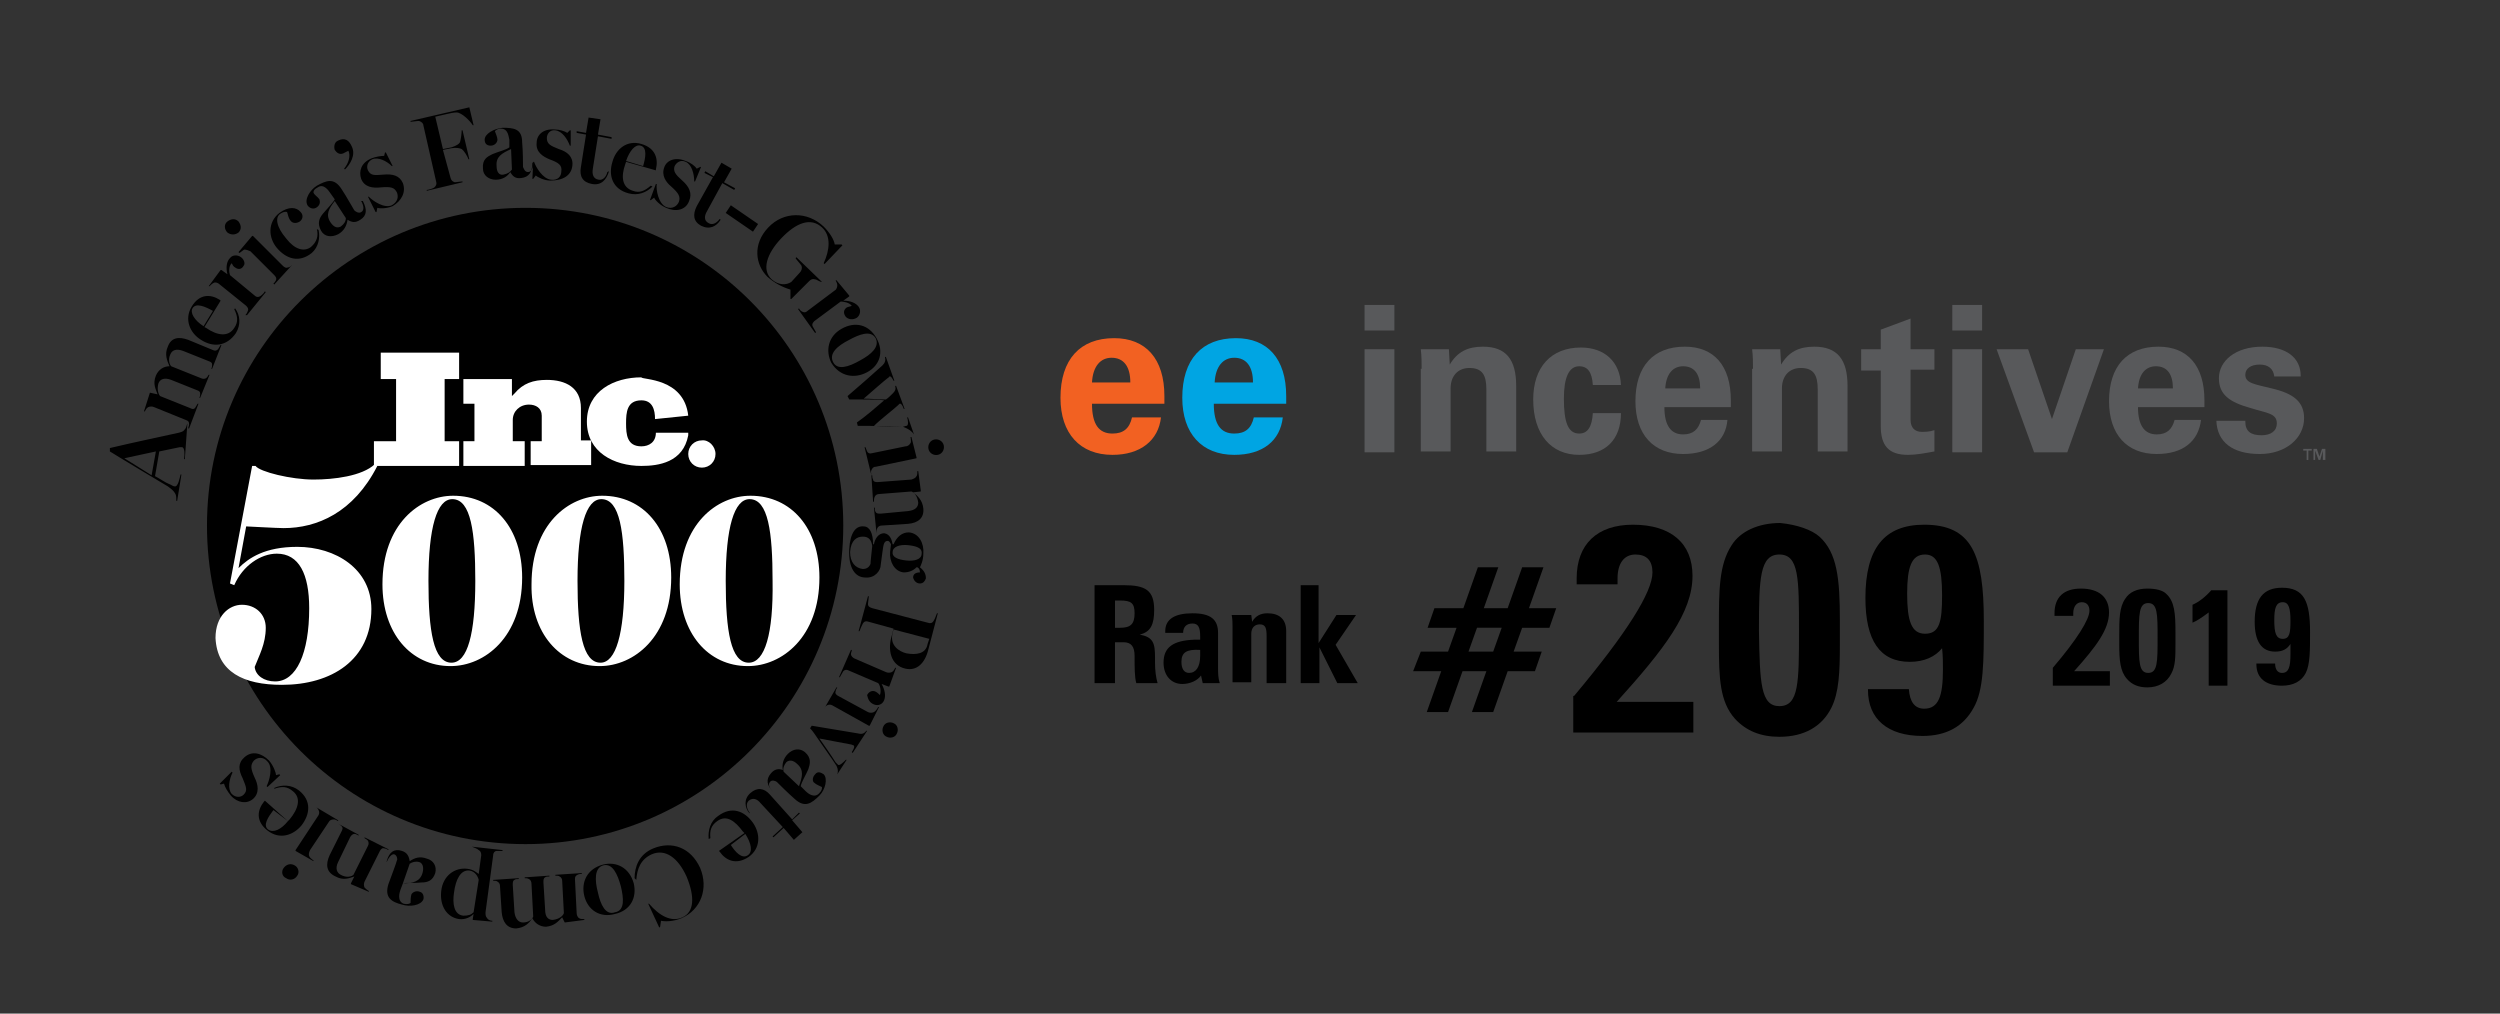 <?xml version="1.0" encoding="utf-8"?>
<!-- Generator: Adobe Illustrator 23.0.6, SVG Export Plug-In . SVG Version: 6.00 Build 0)  -->
<svg version="1.1" id="Layer_1" xmlns="http://www.w3.org/2000/svg" xmlns:xlink="http://www.w3.org/1999/xlink" x="0px" y="0px"
	 viewBox="0 0 293.5 119" style="enable-background:new 0 0 293.5 119;" xml:space="preserve">
<rect x="0" y="0" width="293.5" height="119" fill="#333333" stroke="none"/>
<style type="text/css">
	.st0{clip-path:url(#SVGID_2_);fill:#F26122;}
	.st1{clip-path:url(#SVGID_2_);fill:#00A5E3;}
	.st2{clip-path:url(#SVGID_2_);fill:#58595B;}
	.st3{clip-path:url(#SVGID_4_);}
	.st4{clip-path:url(#SVGID_4_);fill:#FFFFFF;}
</style>
<g>
	<path d="M135.5,71.6c0,1.7-0.4,2.6-1.7,2.9c1.6,0.3,1.8,1,1.8,2.7c0,0.2,0,0.4,0,0.6c0,0.9,0.1,1.7,0.3,2.4h-2.5
		c-0.2-0.7-0.2-1.8-0.2-3.2c0-1.1-0.4-1.6-1.3-1.6h-1v4.8h-2.4V68.7h3.4C134.5,68.7,135.5,69.3,135.5,71.6z M131.5,73.7
		c1.2,0,1.7-0.4,1.7-1.7c0-1.2-0.4-1.5-1.7-1.5h-0.6v3.2H131.5z"/>
	<path d="M136.8,74.1c0-1.4,1.1-2.1,3.2-2.1c2.1,0,3,0.7,3,2.3v4c0,0.7,0,1.3,0.2,1.9h-2l-0.2-0.9c-0.4,0.6-1.3,1-2.2,1
		c-1.3,0-2.2-1-2.2-2.5c0-1.8,1.1-2.6,3.6-2.7l0.7,0v-0.4c0-1-0.2-1.5-0.9-1.5c-0.7,0-1.1,0.4-1.1,1.1h-2.1
		C136.8,74.2,136.8,74.2,136.8,74.1z M138.7,77.7c0,0.8,0.3,1.3,0.9,1.3c0.8,0,1.3-0.7,1.3-2v-0.7C139.3,76.2,138.7,76.6,138.7,77.7
		z"/>
	<path d="M144.7,80.2v-6.6c0-0.4,0-0.9-0.1-1.4h2.3l0.1,0.8c0.4-0.7,1-1,1.8-1c1.4,0,2.2,0.7,2.2,2.1v6.1h-2.3v-5.5
		c0-0.9-0.1-1.4-0.8-1.4c-0.6,0-1,0.4-1,1.1v5.7H144.7z"/>
	<path d="M152.6,68.7h2.2v6.8l2.1-3.3h2.3l-2.4,3.5l2.6,4.5H157l-2.1-4.2v4.2h-2.2V68.7z"/>
</g>
<g>
	<path d="M175.9,66.6l-1.7,4.8h2.8l1.7-4.8h2.5l-1.7,4.8h3.2l-0.8,2.3h-3.2l-1,2.8h3.3l-0.8,2.3H177l-1.7,4.8h-2.5l1.7-4.8h-2.8
		l-1.7,4.8h-2.5l1.7-4.8h-3.3l0.9-2.3h3.2l1-2.8h-3.4l0.8-2.3h3.4l1.7-4.8H175.9z M172.4,76.5h2.9l1-2.8h-2.9L172.4,76.5z"/>
</g>
<g>
	<path d="M184.8,81.7c6.2-7.4,9.2-12.2,9.2-14.5c0-1.4-0.7-2.1-2-2.1c-1.3,0-2.1,1-2.1,2.8c0,0.2,0,0.5,0,0.7h-4.8
		c0-0.2,0-0.5,0-0.7c0-4,2.4-6.3,6.6-6.3c4.5,0,7,2.2,7,6c0,4.3-3.3,8.6-8.9,14.8h9v3.6h-14.1V81.7z"/>
	<path d="M213.6,63c2.1,1.9,2.4,5,2.4,9.8c0,1,0,2,0,2.9c0,3.2-0.1,5.6-1,7.4c-1.1,2.2-3.2,3.4-6.1,3.4c-2.2,0-3.9-0.7-5.2-2.1
		c-1.8-2-1.9-4.8-1.9-8.8c0-0.7,0-1.3,0-2c0-4.3,0-7.3,1.5-9.6c1-1.6,3.1-2.6,5.7-2.6C211,61.6,212.7,62.2,213.6,63z M208.9,82.9
		c2.3,0,2.3-2.8,2.3-8.9s0-8.9-2.3-8.9s-2.4,2.8-2.4,8.9C206.6,80.2,206.7,82.9,208.9,82.9z"/>
	<path d="M224.2,77.7c-3.5,0-5.2-2.5-5.2-7.5c0-5.8,2.2-8.6,6.9-8.6c5.6,0,7,3.5,7,11.3c0,4.8,0,8.1-1.2,10.2
		c-1.2,2.2-3.2,3.3-6,3.3c-4.1,0-6.4-2-6.4-5.4c0,0,0-0.1,0-0.1h4.8c0.1,1.5,0.7,2.3,1.8,2.3c1.7,0,2.2-1.5,2.2-4.6
		c0-0.8,0-1.6-0.1-2.5C227.2,77.1,225.9,77.7,224.2,77.7z M223.9,69.7c0,3.2,0.5,4.7,2.1,4.7c1.7,0,2-1.4,2-4.5c0-3.3-0.5-4.8-2-4.8
		C224.4,65.1,223.9,66.6,223.9,69.7z"/>
</g>
<g>
	<path d="M241,78.4c2.9-3.4,4.3-5.7,4.3-6.7c0-0.6-0.3-1-0.9-1c-0.6,0-1,0.5-1,1.3c0,0.1,0,0.2,0,0.3h-2.2c0-0.1,0-0.2,0-0.3
		c0-1.9,1.1-2.9,3.1-2.9c2.1,0,3.3,1,3.3,2.8c0,2-1.5,4-4.1,6.9h4.2v1.7H241V78.4z"/>
	<path d="M254.3,69.7c1,0.9,1.1,2.3,1.1,4.6c0,0.5,0,0.9,0,1.3c0,1.5,0,2.6-0.5,3.5c-0.5,1-1.5,1.6-2.8,1.6c-1,0-1.8-0.3-2.4-1
		c-0.8-0.9-0.9-2.2-0.9-4.1c0-0.3,0-0.6,0-0.9c0-2,0-3.4,0.7-4.4c0.5-0.8,1.4-1.2,2.6-1.2C253.1,69.1,253.9,69.3,254.3,69.7z
		 M252.2,79c1.1,0,1.1-1.3,1.1-4.1s0-4.1-1.1-4.1s-1.1,1.3-1.1,4.1C251.1,77.7,251.1,79,252.2,79z"/>
	<path d="M259.3,71.9c-0.8,0.6-1.4,1-1.9,1.2V71c0.7-0.3,1.5-0.9,2.2-1.7h1.9v11.2h-2.2V71.9z"/>
	<path d="M267.1,76.5c-1.6,0-2.4-1.2-2.4-3.5c0-2.7,1-4,3.2-4c2.6,0,3.3,1.6,3.3,5.2c0,2.2,0,3.8-0.5,4.8c-0.5,1-1.5,1.5-2.8,1.5
		c-1.9,0-3-0.9-3-2.5c0,0,0,0,0-0.1h2.2c0,0.7,0.3,1.1,0.8,1.1c0.8,0,1-0.7,1-2.2c0-0.4,0-0.7,0-1.2C268.5,76.2,268,76.5,267.1,76.5
		z M267,72.8c0,1.5,0.2,2.2,1,2.2c0.8,0,0.9-0.7,0.9-2.1c0-1.5-0.2-2.2-0.9-2.2C267.2,70.7,267,71.4,267,72.8z"/>
</g>
<g>
	<defs>
		<rect id="SVGID_1_" x="112.5" y="24.7" width="170.7" height="40.7"/>
	</defs>
	<clipPath id="SVGID_2_">
		<use xlink:href="#SVGID_1_"  style="overflow:visible;"/>
	</clipPath>
	<path class="st0" d="M130.6,53.4c-3.8,0-6.1-2.5-6.1-6.7c0-4.5,2.3-7,6.3-7c3.7,0,5.9,2.4,5.9,6.8c0,0.3,0,0.6,0,0.9h-8.5
		c0,2.4,0.8,3.5,2.4,3.5c1.3,0,2-0.6,2.3-1.9h3.4C136,51.7,133.9,53.4,130.6,53.4 M132.7,44.9c0-1.9-0.8-2.9-2.2-2.9
		c-1.3,0-2.2,1-2.3,2.9H132.7z"/>
	<path class="st1" d="M144.9,53.4c-3.8,0-6.1-2.5-6.1-6.7c0-4.5,2.3-7,6.3-7c3.7,0,5.9,2.4,5.9,6.8c0,0.3,0,0.6,0,0.9h-8.5
		c0,2.4,0.8,3.5,2.4,3.5c1.3,0,2-0.6,2.3-1.9h3.4C150.3,51.7,148.3,53.4,144.9,53.4 M147.1,44.9c0-1.9-0.8-2.9-2.2-2.9
		c-1.3,0-2.2,1-2.3,2.9H147.1z"/>
	<path class="st2" d="M160.2,35.8h3.5v3h-3.5V35.8z M163.7,53.1h-3.5V41h3.5V53.1z"/>
	<path class="st2" d="M166.9,43.3c0-0.7,0-1.5-0.1-2.3h3.3l0.1,1.8c0.9-1.5,2.1-2.1,3.9-2.1c2.7,0,3.9,1.5,3.9,4.6v7.7h-3.5v-7.3
		c0-1.7-0.5-2.5-2-2.5c-1.3,0-2.2,0.9-2.2,2.4v7.4h-3.5V43.3z"/>
	<path class="st2" d="M185.4,53.4c-3.3,0-5.4-2.4-5.4-6.5c0-3.8,2.1-6.1,5.6-6.1c2.8,0,4.6,1.7,4.7,4.4H187
		c-0.1-1.5-0.6-2.2-1.6-2.2c-1.2,0-1.8,1.3-1.8,3.8c0,2.8,0.5,4.1,1.8,4.1c1,0,1.5-0.8,1.6-2.4h3.3
		C190.3,51.6,188.5,53.4,185.4,53.4"/>
	<path class="st2" d="M197.6,53.3c-3.5,0-5.6-2.3-5.6-6.2c0-4.1,2.1-6.4,5.8-6.4c3.4,0,5.4,2.2,5.4,6.3c0,0.3,0,0.5,0,0.8h-7.8
		c0,2.2,0.8,3.2,2.2,3.2c1.2,0,1.8-0.6,2.1-1.7h3.1C202.6,51.8,200.7,53.3,197.6,53.3 M199.6,45.6c0-1.7-0.7-2.6-2-2.6
		c-1.2,0-2,0.9-2.1,2.6H199.6z"/>
	<path class="st2" d="M205.8,43.3c0-0.7,0-1.5-0.1-2.3h3.3l0.1,1.8c0.9-1.5,2.1-2.1,3.9-2.1c2.7,0,3.9,1.5,3.9,4.6v7.7h-3.5v-7.3
		c0-1.7-0.5-2.5-2-2.5c-1.3,0-2.2,0.9-2.2,2.4v7.4h-3.5V43.3z"/>
	<path class="st2" d="M218.5,43.4V41h2.3v-2.3l3.5-1.3V41h2.8v2.4h-2.8v5.9c0,0.9,0.5,1.4,1.3,1.4c0.4,0,0.9,0,1.5-0.2V53
		c-1.1,0.2-2.1,0.4-3.1,0.4c-2.3,0-3.2-1.1-3.2-3.4v-6.5H218.5z"/>
	<path class="st2" d="M229.2,35.8h3.5v3h-3.5V35.8z M232.7,53.1h-3.5V41h3.5V53.1z"/>
	<polygon class="st2" points="238.1,41 240.9,49.2 243.7,41 247,41 242.7,53.1 238.8,53.1 234.4,41 	"/>
	<path class="st2" d="M253.2,53.3c-3.5,0-5.6-2.3-5.6-6.2c0-4.1,2.1-6.4,5.8-6.4c3.4,0,5.4,2.2,5.4,6.3c0,0.3,0,0.5,0,0.8h-7.8
		c0,2.2,0.8,3.2,2.2,3.2c1.2,0,1.8-0.6,2.1-1.7h3.1C258.1,51.8,256.3,53.3,253.2,53.3 M255.1,45.6c0-1.7-0.7-2.6-2-2.6
		c-1.2,0-2,0.9-2.1,2.6H255.1z"/>
	<path class="st2" d="M263.6,49.5c0,1.1,0.6,1.6,1.9,1.6c1.1,0,1.8-0.5,1.8-1.4c0-1.2-1.2-1.2-3.1-1.8c-2.5-0.7-3.7-1.6-3.7-3.5
		c0-2,1.9-3.7,5.1-3.7c2.8,0,4.5,1.3,4.5,3.4v0.1h-3.1c-0.1-0.9-0.7-1.4-1.7-1.4c-1.1,0-1.7,0.5-1.7,1.2c0,1,1.1,1.1,3.1,1.6
		c2.6,0.6,3.8,1.6,3.8,3.5c0,2.3-2.1,4.2-5.2,4.2c-3.2,0-5-1.4-5.1-3.9H263.6z"/>
	<polygon class="st2" points="270.8,52.9 270.4,52.9 270.4,52.7 271.4,52.7 271.4,52.9 271,52.9 271,54 270.8,54 	"/>
	<polygon class="st2" points="271.6,52.7 272,52.7 272.3,53.6 272.6,52.7 273,52.7 273,54 272.7,54 272.7,52.9 272.4,54 272.2,54 
		271.8,52.9 271.8,54 271.6,54 	"/>
</g>
<g>
	<defs>
		<rect id="SVGID_3_" x="5.3" y="5.5" width="112.5" height="112.5"/>
	</defs>
	<clipPath id="SVGID_4_">
		<use xlink:href="#SVGID_3_"  style="overflow:visible;"/>
	</clipPath>
	<path class="st3" d="M61.7,99.1C82.3,99.1,99,82.3,99,61.7c0-20.6-16.7-37.3-37.3-37.3S24.3,41.1,24.3,61.7
		C24.3,82.3,41,99.1,61.7,99.1"/>
	<path class="st4" d="M87.9,77.8c-2.1,0-2.7-3.7-2.7-9.6c0-6.3,1-9.6,2.8-9.6c2.2,0,2.7,3.9,2.7,9.6C90.8,74.4,89.8,77.8,87.9,77.8
		 M87.8,78.2c4,0,8.4-3.4,8.4-10.4c0-5.8-3.3-9.6-8.1-9.6c-3.9,0-8.3,3.3-8.3,10.4C79.8,74.3,83.1,78.2,87.8,78.2 M70.5,77.8
		c-2.1,0-2.7-3.7-2.7-9.6c0-6.3,1-9.6,2.8-9.6c2.2,0,2.7,3.9,2.7,9.6C73.3,74.4,72.3,77.8,70.5,77.8 M70.4,78.2
		c4,0,8.4-3.4,8.4-10.4c0-5.8-3.3-9.6-8.1-9.6c-3.9,0-8.3,3.3-8.3,10.4C62.3,74.3,65.7,78.2,70.4,78.2 M53,77.8
		c-2.1,0-2.7-3.7-2.7-9.6c0-6.3,1-9.6,2.8-9.6c2.2,0,2.7,3.9,2.7,9.6C55.8,74.4,54.9,77.8,53,77.8 M52.9,78.2c4,0,8.4-3.4,8.4-10.4
		c0-5.8-3.3-9.6-8.1-9.6c-3.9,0-8.3,3.3-8.3,10.4C44.9,74.3,48.2,78.2,52.9,78.2 M33.1,80.4c5.8,0,10.5-2.9,10.5-8.9
		c0-4.7-4.2-7.3-8.7-7.3c-3.8,0-5.7,1.3-6.9,2.5l0.9-4.9c0.2,0,3.6,0.2,4.4,0.2c3.9,0,8.2-1.8,11-7.3l-0.3-0.2
		c-1.5,1.4-4.8,1.8-7.2,1.8c-2.6,0-6.3-0.9-6.8-1.6h-0.4l-2.6,13.8l0.5,0.2c1-2.3,3.1-3.7,5-3.7c2.6,0,3.8,2.4,3.8,6.4
		c0,5.3-1.5,8.6-4,8.6c-1.3,0-2.3-0.7-2.4-1.7c0.5-1.3,1.3-2.7,1.3-4.6c0-1.6-1.2-2.7-2.8-2.7c-1.5,0-3.1,1.3-3.1,3.9
		C25.5,78.9,28.6,80.4,33.1,80.4"/>
	<polygon class="st4" points="43.9,54.7 43.9,51.8 46.5,51.8 46.5,44.5 44.7,44.5 44.7,41.4 53.9,41.4 53.9,44.5 52.2,44.5 
		52.2,51.8 53.9,51.8 53.9,54.7 	"/>
	<path class="st4" d="M62.3,54.7v-2.9h1.3v-3c0-0.9-0.7-1.3-1.5-1.3c-1.1,0-1.9,0.8-1.9,1.8v2.5h1.4v2.9h-7.2v-2.9h1.3v-4.4h-1.3
		v-2.9h5.7v2c0.1-0.1,0.2-0.2,0.3-0.3c1-1.2,2.2-1.6,3.8-1.6c2.2,0,4,0.9,4,3.3v3.8h1.2v2.9H62.3z"/>
	<path class="st4" d="M80.8,48.8l-3.9,0.4c0-1.1-0.3-2.2-1.6-2.2c-1.7,0-1.8,1.4-1.8,2.7v0v0c0,1.3,0.1,2.7,1.8,2.7
		c0.9,0,1.7-0.5,1.7-1.6l0.1,0l3.7,0l0,0.3c-0.6,3.2-3.5,3.6-5.5,3.6c-3.2,0-6.4-1.6-6.4-5.2v0c0-3.6,3.2-5.2,6.4-5.2
		C75.3,44.6,80.3,44.3,80.8,48.8"/>
	<path class="st4" d="M84,53.3c0,0.9-0.7,1.6-1.6,1.6c-0.9,0-1.6-0.7-1.6-1.6c0-0.9,0.7-1.6,1.6-1.6C83.2,51.6,84,52.4,84,53.3"/>
	<path class="st3" d="M28.7,88.9c-0.8,0.7-0.7,1.5-0.2,2.5c0.4,1,0.6,1.4,0.1,1.9c-0.3,0.3-0.9,0.4-1.4-0.1
		c-0.5-0.6-0.3-1.7,0.1-2.5l-0.1-0.1L25.8,92l0.1,0.1l0.4-0.1c0.1,0.4,0.4,0.9,0.8,1.4c0.8,0.9,1.9,1,2.6,0.4
		c0.8-0.7,0.6-1.7,0.2-2.5c-0.5-1.1-0.5-1.5-0.1-2c0.4-0.4,1.1-0.5,1.6,0.1c0.7,0.7,0.2,2.3-0.1,2.9l0.1,0.1l1.5-1.4l-0.1-0.1
		L32.4,91c0-0.3-0.3-1.1-0.8-1.7C30.7,88.4,29.6,88.1,28.7,88.9 M33.8,96.4c-0.8,1-1.7,1.4-2.3,1c-0.7-0.5,0-1.5,0.6-2.3L33.8,96.4z
		 M32.2,92.6c0.9-0.3,1.5-0.3,2.2,0.3c1,0.8,0.6,2.1-0.4,3.3l-0.2,0.2L31.1,94L31,94.1c-0.8,1-1,2.3,0.4,3.4c1.4,1.1,3,0.6,4-0.6
		c1-1.3,1.2-2.9-0.3-4.1c-0.9-0.7-2-0.7-2.9-0.3L32.2,92.6z M37,94.7c0.2,0.1,0.3,0.2,0.4,0.4c0.1,0.2,0.1,0.4,0,0.6l-2.7,4.1l0,0.1
		l2.1,1.2l0-0.1c-0.2-0.1-0.5-0.4-0.5-0.5c-0.1-0.2,0-0.5,0.1-0.7l2.2-3.3c0.1-0.2,0.3-0.3,0.6-0.3c0.2,0,0.3,0.1,0.5,0.2l0-0.1
		L37,94.7L37,94.7z M33.3,101.9c-0.3,0.4-0.2,1,0.3,1.2c0.4,0.3,1,0.2,1.3-0.3c0.3-0.4,0.1-1-0.3-1.2
		C34.1,101.3,33.6,101.5,33.3,101.9 M39.7,96.7c0.2,0.1,0.3,0.2,0.4,0.3c0.2,0.2,0.1,0.4,0,0.6l-1.4,2.8c-0.5,1.1-0.4,2,0.7,2.5
		c0.9,0.5,1.6,0.2,2.2,0l0,0l-0.4,0.8l0,0.1l2.1,0.9l0-0.1c-0.2-0.1-0.4-0.3-0.5-0.4c-0.1-0.2-0.1-0.5,0-0.7l1.8-3.6
		c0.1-0.2,0.3-0.4,0.5-0.3c0.2,0,0.3,0.1,0.5,0.2l0-0.1l-2.8-1.4l0,0.1c0.2,0.1,0.3,0.2,0.4,0.3c0.1,0.2,0.1,0.4,0,0.6l-1.7,3.4
		c-0.2,0.2-0.8,0.4-1.5,0c-0.4-0.2-0.7-0.7-0.3-1.5l1.4-2.9c0.1-0.2,0.3-0.4,0.5-0.4c0.2,0,0.3,0.1,0.5,0.2l0-0.1L39.7,96.7
		L39.7,96.7z M48.1,101.4c0.3-0.2,0.7-0.3,1.1-0.2c0.4,0.1,0.6,0.6,0.4,1.3c-0.3,1-1.1,1.2-2.3,1.2L48.1,101.4z M45.4,101.2
		c0.2-0.5,0.6-1,0.9-0.9c0.3,0.1,0.4,0.6,0.3,0.7c-0.1,0.4-0.6,1.7-1,2.8c-0.5,1.6,0.4,2.1,1.6,2.4c0.9,0.3,2.2,0.1,2.5-0.6
		c0.1-0.3,0-0.8-0.4-0.9c-0.5-0.2-0.9,0.1-1,0.3c-0.1,0.3-0.1,0.8-0.1,1c-0.1,0.1-0.4,0.2-0.8,0.1c-0.8-0.3-0.5-1.3-0.4-1.6l0.3-0.8
		c0.5-0.1,1.4,0,2.2-0.1c0.7,0,1.3-0.2,1.6-1.1c0.2-0.8-0.2-1.5-1-1.7c-0.8-0.3-1.4-0.1-2,0.3l0,0c-0.1-0.6-0.3-1-0.9-1.2
		c-0.9-0.3-1.5,0.1-1.8,1.2L45.4,101.2z M55.6,107.1c-0.3,0.3-0.6,0.4-1.2,0.4c-1.1-0.1-1.3-1.4-1.1-2.7c0.2-1.6,0.8-2.7,1.8-2.6
		c0.7,0.1,1,0.7,1.1,1.1L55.6,107.1z M55.4,99.4L55.4,99.4c0.2,0.1,0.6,0.2,0.8,0.4c0.2,0.1,0.3,0.3,0.3,0.6l-0.3,2.2l0,0
		c-0.3-0.2-0.6-0.5-1.3-0.6c-1.5-0.2-2.9,0.8-3.1,2.6c-0.2,1.8,0.7,3.1,2.1,3.3c0.8,0.1,1.4-0.3,1.7-0.6l0,0l-0.1,0.6l0,0.1l2.3,0.2
		l0-0.1c-0.2,0-0.5-0.1-0.6-0.3c-0.2-0.2-0.2-0.4-0.2-0.7l0.9-6.7c0-0.3,0.2-0.5,0.4-0.5c0.2,0,0.5,0,0.7,0l0-0.1L55.4,99.4z
		 M66.3,108.3l2.3-0.3l0-0.1c-0.2,0-0.5,0-0.6-0.1c-0.2-0.1-0.3-0.4-0.3-0.6l-0.2-4c0-0.3,0.1-0.4,0.3-0.5c0.2-0.1,0.3-0.1,0.5-0.1
		l0-0.1l-3.1,0.2l0,0.1c0.2,0,0.4,0,0.5,0.1c0.2,0.1,0.3,0.3,0.3,0.5l0.2,3.8c-0.1,0.3-0.5,0.7-1.3,0.8c-0.5,0-0.9-0.3-0.9-1.2
		l-0.2-3.2c0-0.3,0-0.5,0.2-0.6c0.1-0.1,0.3-0.1,0.5-0.1l0-0.1l-2.9,0.2l0,0.1c0.2,0,0.3,0,0.5,0.1c0.2,0.1,0.3,0.3,0.3,0.6l0.2,3.8
		c-0.1,0.3-0.5,0.7-1.2,0.7c-0.5,0-0.9-0.4-1-1.2l-0.2-3.2c0-0.3,0-0.5,0.2-0.6c0.1-0.1,0.3-0.1,0.5-0.1l0-0.1l-3,0.2l0,0.1
		c0.2,0,0.4,0,0.5,0.1c0.2,0.1,0.3,0.3,0.3,0.5l0.2,3.1c0.1,1.1,0.6,1.9,1.7,1.9c1-0.1,1.5-0.6,1.9-1.2l0,0c0.3,0.6,0.9,1,1.6,1
		c1-0.1,1.4-0.6,1.9-1.1l0,0L66.3,108.3L66.3,108.3z M70.2,104.8c-0.4-1.5-0.4-2.9,0.6-3.2c1.1-0.3,1.7,1,2.1,2.5
		c0.3,1.3,0.5,2.8-0.7,3C71.1,107.5,70.5,106.2,70.2,104.8 M68.6,105.2c0.4,1.6,1.8,2.6,3.6,2.1c1.8-0.4,2.6-1.9,2.2-3.6
		c-0.5-1.8-2-2.6-3.6-2.2C68.9,102,68.2,103.6,68.6,105.2 M74.7,103.3c0.1-1.3,0.5-2.4,1.8-3c1.6-0.7,3.1,0.4,4.1,2.6
		c1,2.4,0.9,4.2-0.5,4.8c-1.3,0.6-2.7-0.2-3.9-1.6l-0.1,0l1.3,2.8l0.1-0.1l0.1-0.7c0.5,0.1,1.4,0.1,2.4-0.3c2.3-1,3.2-3.5,2.2-5.9
		c-1.1-2.4-3.3-3.2-5.5-2.3c-1.7,0.7-2.2,2.2-2.2,3.5L74.7,103.3z M87.5,97.9c0.7,1.1,0.9,2.1,0.3,2.5c-0.7,0.5-1.5-0.4-2-1.2
		L87.5,97.9z M83.4,98.4c-0.1-0.9,0.1-1.5,0.8-2c1.1-0.8,2.1,0,3,1.2l0.2,0.2l-3,2.1l0.1,0.1c0.7,1,1.9,1.6,3.4,0.6
		c1.4-1,1.4-2.7,0.5-4c-1-1.4-2.5-2-4.1-0.8c-0.9,0.6-1.2,1.7-1.1,2.7L83.4,98.4z M88,95.4c-0.3-0.4-0.5-1-0.1-1.4
		c0.5-0.4,1-0.2,1.4,0.3l2.6,2.8l-1.2,1.1l0.1,0.1l1.2-1.1l1.2,1.4l1-0.9L93,96.3l0.9-0.8l-0.1-0.1l-0.8,0.8l-2.6-2.9
		c-0.7-0.8-1.5-0.9-2.3-0.2c-0.8,0.7-0.7,1.7-0.1,2.4L88,95.4z M92,90.6c-0.1-0.4,0-0.7,0.3-1.1c0.3-0.3,0.8-0.3,1.3,0.2
		c0.8,0.7,0.6,1.5,0.2,2.6L92,90.6z M90.8,93c-0.4-0.4-0.7-0.9-0.4-1.2c0.2-0.3,0.7-0.1,0.8,0c0.3,0.3,1.3,1.3,2.1,2
		c1.2,1.1,2,0.5,2.9-0.4c0.7-0.7,1-2,0.5-2.5c-0.3-0.2-0.7-0.4-1,0c-0.4,0.4-0.3,0.9-0.1,1c0.2,0.2,0.7,0.4,0.9,0.5
		c0,0.2,0,0.4-0.3,0.7c-0.6,0.7-1.4,0-1.6-0.2l-0.6-0.6c0.1-0.5,0.6-1.3,0.9-2c0.2-0.6,0.4-1.3-0.4-2c-0.6-0.5-1.4-0.4-2,0.2
		c-0.6,0.6-0.7,1.3-0.6,1.9l0,0c-0.5-0.2-1-0.1-1.4,0.4c-0.6,0.7-0.5,1.4,0.3,2.2L90.8,93z M98.3,90.9l1.1-1.7l-0.1,0
		c-0.3,0.3-0.7,0.7-0.9,0.6c-0.1-0.1-0.2-0.2-0.3-0.3c-0.5-0.8-1.4-2.1-1.9-2.8c1.1,0.2,3.1,0.6,3.7,0.7c0.1,0,0.2,0.1,0.3,0.1
		c0.2,0.1,0,0.5-0.2,0.8l0.1,0.1l1.7-2.6l-0.1,0c-0.3,0.4-0.6,0.4-1,0.3l-5.4-0.9l-0.2,0.3c0.4,0.4,0.6,0.8,0.9,1.2
		c0.6,0.9,1.7,2.4,2.2,3.2C98.4,90.3,98.4,90.6,98.3,90.9L98.3,90.9z M96.7,83.3c0.1-0.2,0.2-0.4,0.4-0.5c0.2-0.1,0.4-0.1,0.6,0
		l4.3,2.4l0.1,0l1.1-2.2l-0.1,0c-0.1,0.2-0.3,0.5-0.5,0.6c-0.2,0.1-0.5,0.1-0.7,0l-3.5-1.9c-0.2-0.1-0.4-0.3-0.3-0.5
		c0-0.2,0.1-0.3,0.2-0.5l-0.1,0L96.7,83.3L96.7,83.3z M104.1,86.5c0.4,0.2,1,0.1,1.2-0.4c0.2-0.4,0.1-1-0.4-1.2
		c-0.4-0.2-1-0.1-1.2,0.4C103.5,85.7,103.6,86.3,104.1,86.5 M102.6,82.7c0.5,0.2,1,0,1.2-0.5c0.2-0.5,0.1-1.2-0.3-1.9l0,0l0.8,0.3
		l0.1,0l0.8-2.2l-0.1,0c-0.1,0.2-0.2,0.4-0.4,0.5c-0.2,0.1-0.5,0.1-0.7,0l-3.7-1.6c-0.2-0.1-0.4-0.3-0.4-0.5c0-0.2,0.1-0.3,0.1-0.5
		l-0.1,0l-1.4,3.2l0.1,0c0.1-0.2,0.3-0.5,0.4-0.7c0.2-0.2,0.4-0.2,0.6-0.1l3.5,1.5c0.2,0.2,0.4,0.9,0.2,1.4
		c-0.1-0.1-0.3-0.3-0.5-0.4c-0.4-0.2-0.8,0-1,0.4C101.9,82.1,102.1,82.5,102.6,82.7 M106.4,76.7c-0.8-0.2-2-0.9-1.6-2.4l0.1-0.4
		l4.2,1.1l-0.2,0.6C108.7,76.8,107.5,76.9,106.4,76.7 M106.3,78.5c1.3,0.3,2.3-0.6,2.7-2.3l1.1-4.2l-0.1,0c-0.1,0.2-0.2,0.6-0.4,0.9
		c-0.2,0.3-0.4,0.3-0.7,0.2l-6.5-1.7c-0.3-0.1-0.5-0.2-0.5-0.5c0-0.2,0.1-0.7,0.1-0.9l-0.1,0l-1.1,4.1l0.1,0
		c0.1-0.3,0.3-0.7,0.4-0.9c0.2-0.3,0.4-0.3,0.7-0.2l2.9,0.8l-0.2,0.8C104.2,76.2,104.5,78.1,106.3,78.5 M106.4,65.8
		c-1-0.1-1.7-0.4-1.6-1c0-0.6,0.8-0.9,1.8-0.8c0.9,0.1,1.7,0.3,1.6,1C108.2,65.7,107.3,65.9,106.4,65.8 M101.3,66.8
		c-0.9-0.1-1.5-0.8-1.5-2c0.1-1.4,0.8-1.8,1.5-1.8c0.7,0,1,0.4,1.1,1.1c-0.1,1-0.2,1.8-0.2,2.1C102,66.7,101.6,66.8,101.3,66.8
		 M108,68.5c0.4,0,0.6-0.3,0.7-0.6c0-0.5-0.2-0.9-0.7-1.3c0.1-0.2,0.4-0.8,0.4-1.6c0.1-1.2-0.5-2.4-1.7-2.5c-0.8,0-1.4,0.5-1.8,1.4
		l-0.1,0c-0.1-0.5-0.3-1.2-1-1.3c-0.7,0-1.1,0.7-1.2,1.3l-0.1,0c0-1.3-0.4-2.1-1.1-2.1c-0.9-0.1-1.6,0.7-1.7,2.7
		c-0.1,2.2,0.7,3.3,1.9,3.3c1.1,0.1,1.8-0.8,1.8-1.5l0.2-1.5c0.1-0.6,0.1-1.3,0.6-1.3c0.2,0,0.3,0.2,0.4,0.4l-0.1,0.9
		c-0.1,1.1,0.5,2.3,1.6,2.4c0.6,0,1.1-0.2,1.5-0.6l0.1,0c0.2,0.1,0.3,0.3,0.3,0.6c-0.5,0-0.8,0.2-0.8,0.6
		C107.3,68.2,107.6,68.5,108,68.5 M102.9,62.6c0-0.2,0-0.4,0.1-0.6c0.1-0.2,0.3-0.3,0.5-0.3l3.1-0.2c1.2-0.1,1.9-0.7,1.8-1.8
		c-0.1-1-0.7-1.5-1.2-1.9l0,0l0.9-0.1l0-0.1l-0.3-2.3l-0.1,0c0,0.2,0,0.5-0.1,0.6c-0.1,0.2-0.3,0.3-0.6,0.4l-4,0.3
		c-0.3,0-0.5-0.1-0.5-0.3c-0.1-0.2-0.1-0.3-0.1-0.5l-0.1,0l0.2,3.1l0.1,0c0-0.2,0-0.4,0.1-0.6c0.1-0.2,0.3-0.3,0.5-0.3l3.8-0.3
		c0.3,0.1,0.7,0.5,0.8,1.3c0,0.5-0.3,0.9-1.2,1l-3.2,0.3c-0.3,0-0.5,0-0.6-0.2c-0.1-0.1-0.1-0.3-0.1-0.5l-0.1,0L102.9,62.6
		L102.9,62.6z M102.3,55.8c0-0.2-0.1-0.4,0-0.6c0.1-0.2,0.2-0.4,0.5-0.4l4.8-1l0-0.1l-0.6-2.4l-0.1,0c0,0.2,0.1,0.6,0,0.7
		c-0.1,0.2-0.3,0.4-0.6,0.4l-3.9,0.8c-0.3,0.1-0.5,0-0.6-0.2c-0.1-0.2-0.1-0.3-0.2-0.5l-0.1,0L102.3,55.8L102.3,55.8z M110.1,53.4
		c0.5-0.1,0.8-0.6,0.7-1.1c-0.1-0.5-0.6-0.8-1.1-0.7c-0.5,0.1-0.8,0.6-0.7,1.1C109.1,53.2,109.6,53.5,110.1,53.4 M107.3,51l-0.7-2
		l-0.1,0c0.1,0.3,0.2,1-0.1,1c-0.1,0-0.3,0.1-0.4,0.1c-0.8,0-2.4,0-3.4-0.1c0.7-0.7,2.5-2.1,2.8-2.4c0.1-0.1,0.2-0.2,0.2-0.2
		c0.2-0.1,0.4,0.3,0.5,0.6l0.1,0l-1-2.7l-0.1,0c0.1,0.4,0,0.6-0.3,0.9c-0.1,0.1-0.6,0.6-0.8,0.7c-0.7,0-1.9-0.1-2.6-0.1
		c0.8-0.7,2.4-2.1,2.8-2.4c0.1-0.1,0.2-0.1,0.2-0.2c0.2-0.1,0.4,0.3,0.5,0.5l0.1,0l-1-2.8l-0.1,0c0.1,0.4,0,0.7-0.3,1
		c-1.1,1-2.7,2.4-4.1,3.6l0.2,0.4c0.6,0,1,0,1.5,0c0.7,0,2.1,0,2.6,0.1c-0.8,0.7-2.2,1.9-3.2,2.6l0.1,0.4c0.6,0,1,0,1.5,0
		c0.8,0,3,0.1,3.8,0.1C106.8,50.4,107.1,50.7,107.3,51L107.3,51z M101,42.3c-1.4,0.8-2.7,1.2-3.2,0.2c-0.5-1,0.5-1.9,1.9-2.6
		c1.1-0.6,2.5-1.2,3.1-0.2C103.3,40.7,102.3,41.6,101,42.3 M101.8,43.7c1.5-0.8,2-2.4,1.1-4c-0.9-1.6-2.5-2-4.1-1.1
		c-1.6,0.9-1.9,2.6-1.2,4C98.6,44.2,100.3,44.5,101.8,43.7 M100.6,37.3c0.4-0.3,0.5-0.9,0.2-1.3c-0.3-0.4-0.9-0.7-1.8-0.7l0,0
		l0.7-0.5l0-0.1l-1.5-1.8l-0.1,0c0.1,0.2,0.2,0.4,0.2,0.6c0,0.2-0.1,0.5-0.3,0.6l-3.2,2.4c-0.2,0.2-0.4,0.2-0.6,0.1
		c-0.2-0.1-0.3-0.2-0.4-0.4l-0.1,0.1l2,2.8l0.1-0.1c-0.1-0.2-0.3-0.5-0.4-0.7c-0.1-0.2,0-0.4,0.2-0.6l3.1-2.3c0.3,0,1,0.1,1.3,0.5
		c-0.2,0.1-0.4,0.1-0.6,0.2c-0.4,0.3-0.4,0.7-0.1,1.1C99.6,37.5,100.1,37.6,100.6,37.3 M96.5,33.1l-3-2.9l-0.1,0.1
		c0.1,0.2,0.5,0.6,0.7,0.9c0.1,0.3,0,0.6-0.2,0.8l-1,1.1c-0.6,0.4-1.5,0.4-2.3-0.3c-1.2-1.1-0.6-3,1.1-4.8c1.8-1.9,3.5-2.5,4.8-1.3
		c1.1,1,0.9,2.7,0.2,4.2l0.1,0.1l2.1-2.2l-0.1-0.1L98,28.7c-0.1-0.6-0.6-1.4-1.3-2.1c-1.9-1.8-4.7-1.8-6.5,0.1
		c-1.9,2-1.5,4.4-0.1,5.8c0.8,0.7,1.7,1.2,2.7,1.5l0,1.1l0.1,0L95,33c0.2-0.2,0.4-0.3,0.7-0.2C95.9,32.8,96.2,33.1,96.5,33.1
		L96.5,33.1z M85.2,25l3.2,2.2l0.6-0.9l-3.2-2.2L85.2,25z M84.5,25.7c-0.3,0.4-0.8,0.8-1.3,0.5c-0.6-0.3-0.5-0.9-0.2-1.4l1.8-3.3
		l1.4,0.8l0.1-0.2L85,21.4l0.9-1.6l-1.2-0.7l-0.9,1.6l-1-0.6l-0.1,0.2l1,0.5l-1.9,3.4c-0.5,1-0.4,1.8,0.5,2.3c1,0.5,1.8,0.1,2.3-0.7
		L84.5,25.7z M80.9,23.6c0.4-0.9,0-1.7-0.8-2.4c-0.8-0.7-1.1-1.1-0.9-1.7c0.2-0.4,0.7-0.8,1.3-0.5c0.7,0.3,1,1.4,1,2.3l0.1,0
		l0.7-1.7l-0.1,0l-0.4,0.2c-0.2-0.3-0.7-0.7-1.3-0.9c-1.2-0.5-2.2-0.1-2.5,0.7c-0.4,1,0.2,1.8,0.8,2.3c0.9,0.8,1.1,1.2,0.9,1.8
		c-0.2,0.5-0.8,0.9-1.5,0.6c-0.9-0.4-1.2-2-1.1-2.7l-0.1,0l-0.7,1.9l0.1,0l0.4-0.3c0.1,0.3,0.7,0.9,1.4,1.2
		C79.3,24.9,80.5,24.7,80.9,23.6 M73.5,18.9c0.4-1.2,1.1-2,1.7-1.8c0.8,0.2,0.6,1.4,0.3,2.4L73.5,18.9z M76.4,21.8
		c-0.7,0.6-1.3,0.9-2.1,0.6c-1.3-0.4-1.4-1.7-0.9-3.1l0.1-0.3l3.5,1l0-0.1c0.3-1.2,0-2.5-1.7-3c-1.7-0.5-3,0.6-3.4,2.1
		c-0.5,1.6,0,3.2,1.9,3.7c1.1,0.3,2.1-0.1,2.8-0.8L76.4,21.8z M71.3,20.2c-0.1,0.5-0.5,1-1,0.9c-0.7-0.1-0.8-0.7-0.7-1.3l0.6-3.8
		l1.6,0.3l0-0.2l-1.6-0.3l0.3-1.8l-1.4-0.2l-0.3,1.8l-1.1-0.2l0,0.2l1.1,0.2l-0.6,3.8c-0.2,1.1,0.2,1.8,1.3,2c1.1,0.2,1.7-0.5,2-1.5
		L71.3,20.2z M67.2,19.4c0.1-1-0.6-1.6-1.6-1.9c-1-0.4-1.4-0.6-1.4-1.3c0-0.5,0.4-1,1-0.9c0.8,0.1,1.4,1,1.7,1.8l0.1,0l0-1.8l-0.1,0
		l-0.3,0.3c-0.3-0.2-0.9-0.4-1.5-0.4c-1.3-0.1-2.1,0.6-2.1,1.6c-0.1,1.1,0.8,1.6,1.5,1.9c1.1,0.4,1.5,0.7,1.4,1.4
		c0,0.6-0.4,1.1-1.2,1c-1-0.1-1.8-1.5-2-2.1l-0.1,0l-0.1,2l0.1,0l0.3-0.4c0.2,0.2,1,0.6,1.7,0.6C66.1,21.2,67.1,20.6,67.2,19.4
		 M60.1,19.9c-0.2,0.3-0.5,0.5-1,0.6s-0.8-0.3-0.8-1c-0.1-1.1,0.6-1.5,1.7-2L60.1,19.9z M62.6,19.1c0,0.6-0.2,1.1-0.6,1.1
		c-0.4,0-0.5-0.4-0.6-0.6c0-0.4,0-1.8-0.1-2.9C61.3,15.1,60.3,15,59,15c-1,0.1-2.1,0.7-2.1,1.4c0,0.4,0.2,0.7,0.7,0.7
		c0.5,0,0.8-0.4,0.8-0.7c0-0.3-0.2-0.7-0.3-1c0.1-0.1,0.3-0.3,0.7-0.3c0.9,0,0.9,1,1,1.3l0,0.9c-0.4,0.3-1.3,0.5-2,0.8
		c-0.6,0.3-1.2,0.6-1.1,1.7c0,0.8,0.7,1.3,1.5,1.3c0.8,0,1.4-0.4,1.7-0.9l0,0c0.3,0.5,0.6,0.8,1.3,0.7c0.9-0.1,1.3-0.7,1.3-1.8
		L62.6,19.1z M55.1,12.6l-6.9,1.6l0,0.1c0.2,0,0.7-0.1,1-0.1c0.3,0.1,0.5,0.3,0.5,0.5l1.5,6.6c0.1,0.3,0,0.5-0.2,0.7
		c-0.1,0.1-0.7,0.3-0.9,0.3l0,0.1l4.2-1l0-0.1c-0.2,0-0.8,0.1-0.9,0.1c-0.3-0.1-0.4-0.2-0.5-0.5L52,17.6l1-0.2c0.6-0.1,1,0,1.2,0.1
		c0.3,0.2,0.7,0.9,0.8,1.2l0.1,0l-0.8-3.4l-0.1,0c0,0.4-0.1,1.1-0.2,1.4c-0.1,0.2-0.4,0.4-1,0.6l-1,0.2l-0.9-3.8l1.3-0.3
		c0.4-0.1,0.9-0.2,1.2-0.2c0.6,0,1.6,1,1.9,1.5l0.1,0L55.1,12.6z M47.3,21.5c-0.4-0.9-1.2-1.1-2.3-1c-1.1,0.1-1.5,0.1-1.8-0.5
		c-0.2-0.4-0.1-1,0.5-1.3c0.7-0.3,1.7,0.2,2.3,0.8l0.1,0l-0.8-1.6l-0.1,0l-0.1,0.4c-0.4,0-1,0.1-1.5,0.3c-1.2,0.5-1.5,1.5-1.2,2.4
		c0.4,1,1.4,1.1,2.3,1c1.2-0.1,1.6,0,1.9,0.6c0.2,0.5,0.1,1.1-0.6,1.5c-0.9,0.4-2.2-0.5-2.7-1l-0.1,0l0.9,1.8l0.1,0l0.1-0.5
		c0.3,0.1,1.1,0.1,1.8-0.2C47.1,23.6,47.7,22.6,47.3,21.5 M41.3,17.2c-0.3-0.7-0.8-1.1-1.6-0.7c-0.5,0.2-0.5,0.8-0.4,1.1
		c0.2,0.3,0.6,0.7,1.2,0.3l0.4-0.2c0.3,0.6,0,1.5-0.5,2.1l0.1,0.1C41.1,19.3,41.8,18.2,41.3,17.2 M40.6,25.6c0,0.4-0.2,0.7-0.6,1
		c-0.4,0.2-0.8,0.1-1.2-0.5c-0.6-0.9-0.2-1.6,0.5-2.5L40.6,25.6z M42.4,23.6c0.3,0.5,0.4,1.1,0,1.3c-0.3,0.2-0.7-0.1-0.8-0.2
		c-0.2-0.3-0.9-1.6-1.5-2.5c-0.9-1.4-1.8-1-2.9-0.4c-0.8,0.5-1.5,1.6-1.1,2.3c0.2,0.3,0.6,0.5,1,0.3c0.5-0.3,0.5-0.7,0.4-1
		c-0.2-0.3-0.6-0.5-0.7-0.8c0-0.2,0.1-0.4,0.5-0.6c0.7-0.5,1.3,0.4,1.5,0.7l0.5,0.7c-0.2,0.4-0.9,1.1-1.4,1.7
		c-0.4,0.5-0.7,1.1-0.2,2c0.4,0.7,1.2,0.8,2,0.4c0.7-0.4,1-1,1.1-1.7l0,0c0.5,0.3,0.9,0.4,1.5,0c0.8-0.5,0.8-1.2,0.3-2.2L42.4,23.6z
		 M37.2,26.9c0.2,0.8,0,1.5-0.7,2.1c-0.8,0.6-1.9,0.3-2.9-1c-1.2-1.4-1.3-2.5-0.7-2.9c0.3-0.2,0.6-0.3,0.8-0.2
		c0.1,0.2,0.1,0.6,0.4,1c0.3,0.4,0.8,0.3,1.1,0.1c0.4-0.3,0.4-0.8,0.1-1.1c-0.5-0.6-1.4-0.7-2.5,0.1c-1.4,1.1-1.3,2.9-0.3,4.1
		c1.1,1.3,2.6,1.8,4.1,0.6c0.8-0.7,1-1.8,0.8-2.7L37.2,26.9z M34.3,31.1c-0.1,0.1-0.3,0.3-0.5,0.3c-0.2,0.1-0.4,0-0.6-0.2l-3.5-3.5
		h-0.1L28,29.6l0.1,0.1c0.2-0.1,0.5-0.4,0.6-0.4c0.2,0,0.5,0.1,0.7,0.2l2.8,2.8c0.2,0.2,0.3,0.4,0.2,0.6c-0.1,0.2-0.2,0.3-0.3,0.4
		l0.1,0.1L34.3,31.1L34.3,31.1z M28,26c-0.4-0.4-0.9-0.3-1.3,0c-0.4,0.3-0.4,0.9,0,1.3c0.4,0.3,0.9,0.3,1.3,0
		C28.4,26.9,28.3,26.4,28,26 M28.3,30.2c-0.4-0.3-1-0.3-1.3,0.1c-0.4,0.4-0.5,1.1-0.3,1.9l0,0L26,31.7l-0.1,0l-1.4,1.9l0.1,0
		c0.2-0.2,0.3-0.3,0.5-0.4c0.2-0.1,0.5,0,0.7,0.2l3.1,2.5c0.2,0.2,0.3,0.4,0.2,0.6c-0.1,0.2-0.1,0.3-0.3,0.5L29,37l2.2-2.7l-0.1-0.1
		c-0.1,0.2-0.4,0.5-0.6,0.6c-0.2,0.1-0.4,0.1-0.6-0.1l-2.9-2.4c-0.1-0.3-0.2-1,0.2-1.4c0.1,0.2,0.2,0.4,0.4,0.5
		c0.4,0.3,0.8,0.2,1-0.2C28.8,31,28.7,30.5,28.3,30.2 M23.9,38.3c-1.1-0.7-1.6-1.6-1.3-2.1c0.4-0.7,1.5-0.2,2.4,0.3L23.9,38.3z
		 M27.5,36.3c0.4,0.8,0.5,1.5,0,2.2c-0.7,1.1-2,0.9-3.3,0L24,38.4l1.9-3.1l-0.1-0.1c-1.1-0.7-2.4-0.7-3.3,0.8
		c-0.9,1.5-0.2,3.1,1.1,3.9c1.4,0.9,3,0.8,4.1-0.8c0.6-1,0.5-2.1-0.1-2.9L27.5,36.3z M17.6,46.1l-0.7,2.2l0.1,0
		c0.1-0.2,0.2-0.4,0.4-0.5c0.2-0.1,0.5-0.1,0.7,0l3.7,1.5c0.3,0.1,0.4,0.2,0.4,0.5c0,0.2-0.1,0.3-0.1,0.5l0.1,0l1.1-2.9l-0.1,0
		c-0.1,0.2-0.2,0.3-0.3,0.5c-0.2,0.2-0.4,0.1-0.6,0l-3.5-1.4c-0.2-0.2-0.4-0.8-0.2-1.5c0.2-0.5,0.7-0.7,1.5-0.4l3,1.2
		c0.3,0.1,0.4,0.2,0.4,0.4c0,0.2,0,0.3-0.1,0.5l0.1,0l1.1-2.7l-0.1,0c-0.1,0.2-0.2,0.3-0.3,0.4c-0.2,0.1-0.4,0.1-0.6,0l-3.5-1.4
		c-0.2-0.2-0.4-0.8-0.1-1.4c0.2-0.5,0.7-0.7,1.5-0.4l3,1.2c0.3,0.1,0.4,0.2,0.4,0.4c0,0.2,0,0.3-0.1,0.5l0.1,0l1.1-2.8l-0.1,0
		c-0.1,0.2-0.2,0.3-0.3,0.5c-0.2,0.2-0.4,0.2-0.6,0.1l-2.9-1.2c-1.1-0.4-2-0.3-2.4,0.8c-0.4,0.9-0.1,1.6,0.2,2.3l0,0
		c-0.7,0-1.3,0.4-1.6,1.1c-0.4,1,0,1.6,0.2,2.2l0,0L17.6,46.1L17.6,46.1z M17.8,55.8l-3.2-2l3.7-0.8L17.8,55.8z M22,49.7
		c-0.1,0.2-0.1,0.5-0.3,0.7c-0.2,0.3-0.4,0.3-0.7,0.4c-0.9,0.2-5.6,1.2-8.1,1.8L12.9,53c1.6,1,5.3,3.2,6.8,4.1
		c0.4,0.3,0.7,0.5,0.9,0.9c0.1,0.2,0.1,0.5,0.1,0.8l0.1,0l0.5-3.1l-0.1,0c-0.1,0.4-0.3,1.5-0.7,1.4c-0.2,0-0.4-0.2-0.7-0.3
		c-0.3-0.1-1.2-0.7-1.6-0.9l0.5-2.9l2.4-0.5c0.1,0,0.2,0,0.3,0c0.3,0.1,0.3,0.9,0.2,1.4l0.1,0L22,49.7L22,49.7z"/>
</g>
</svg>
